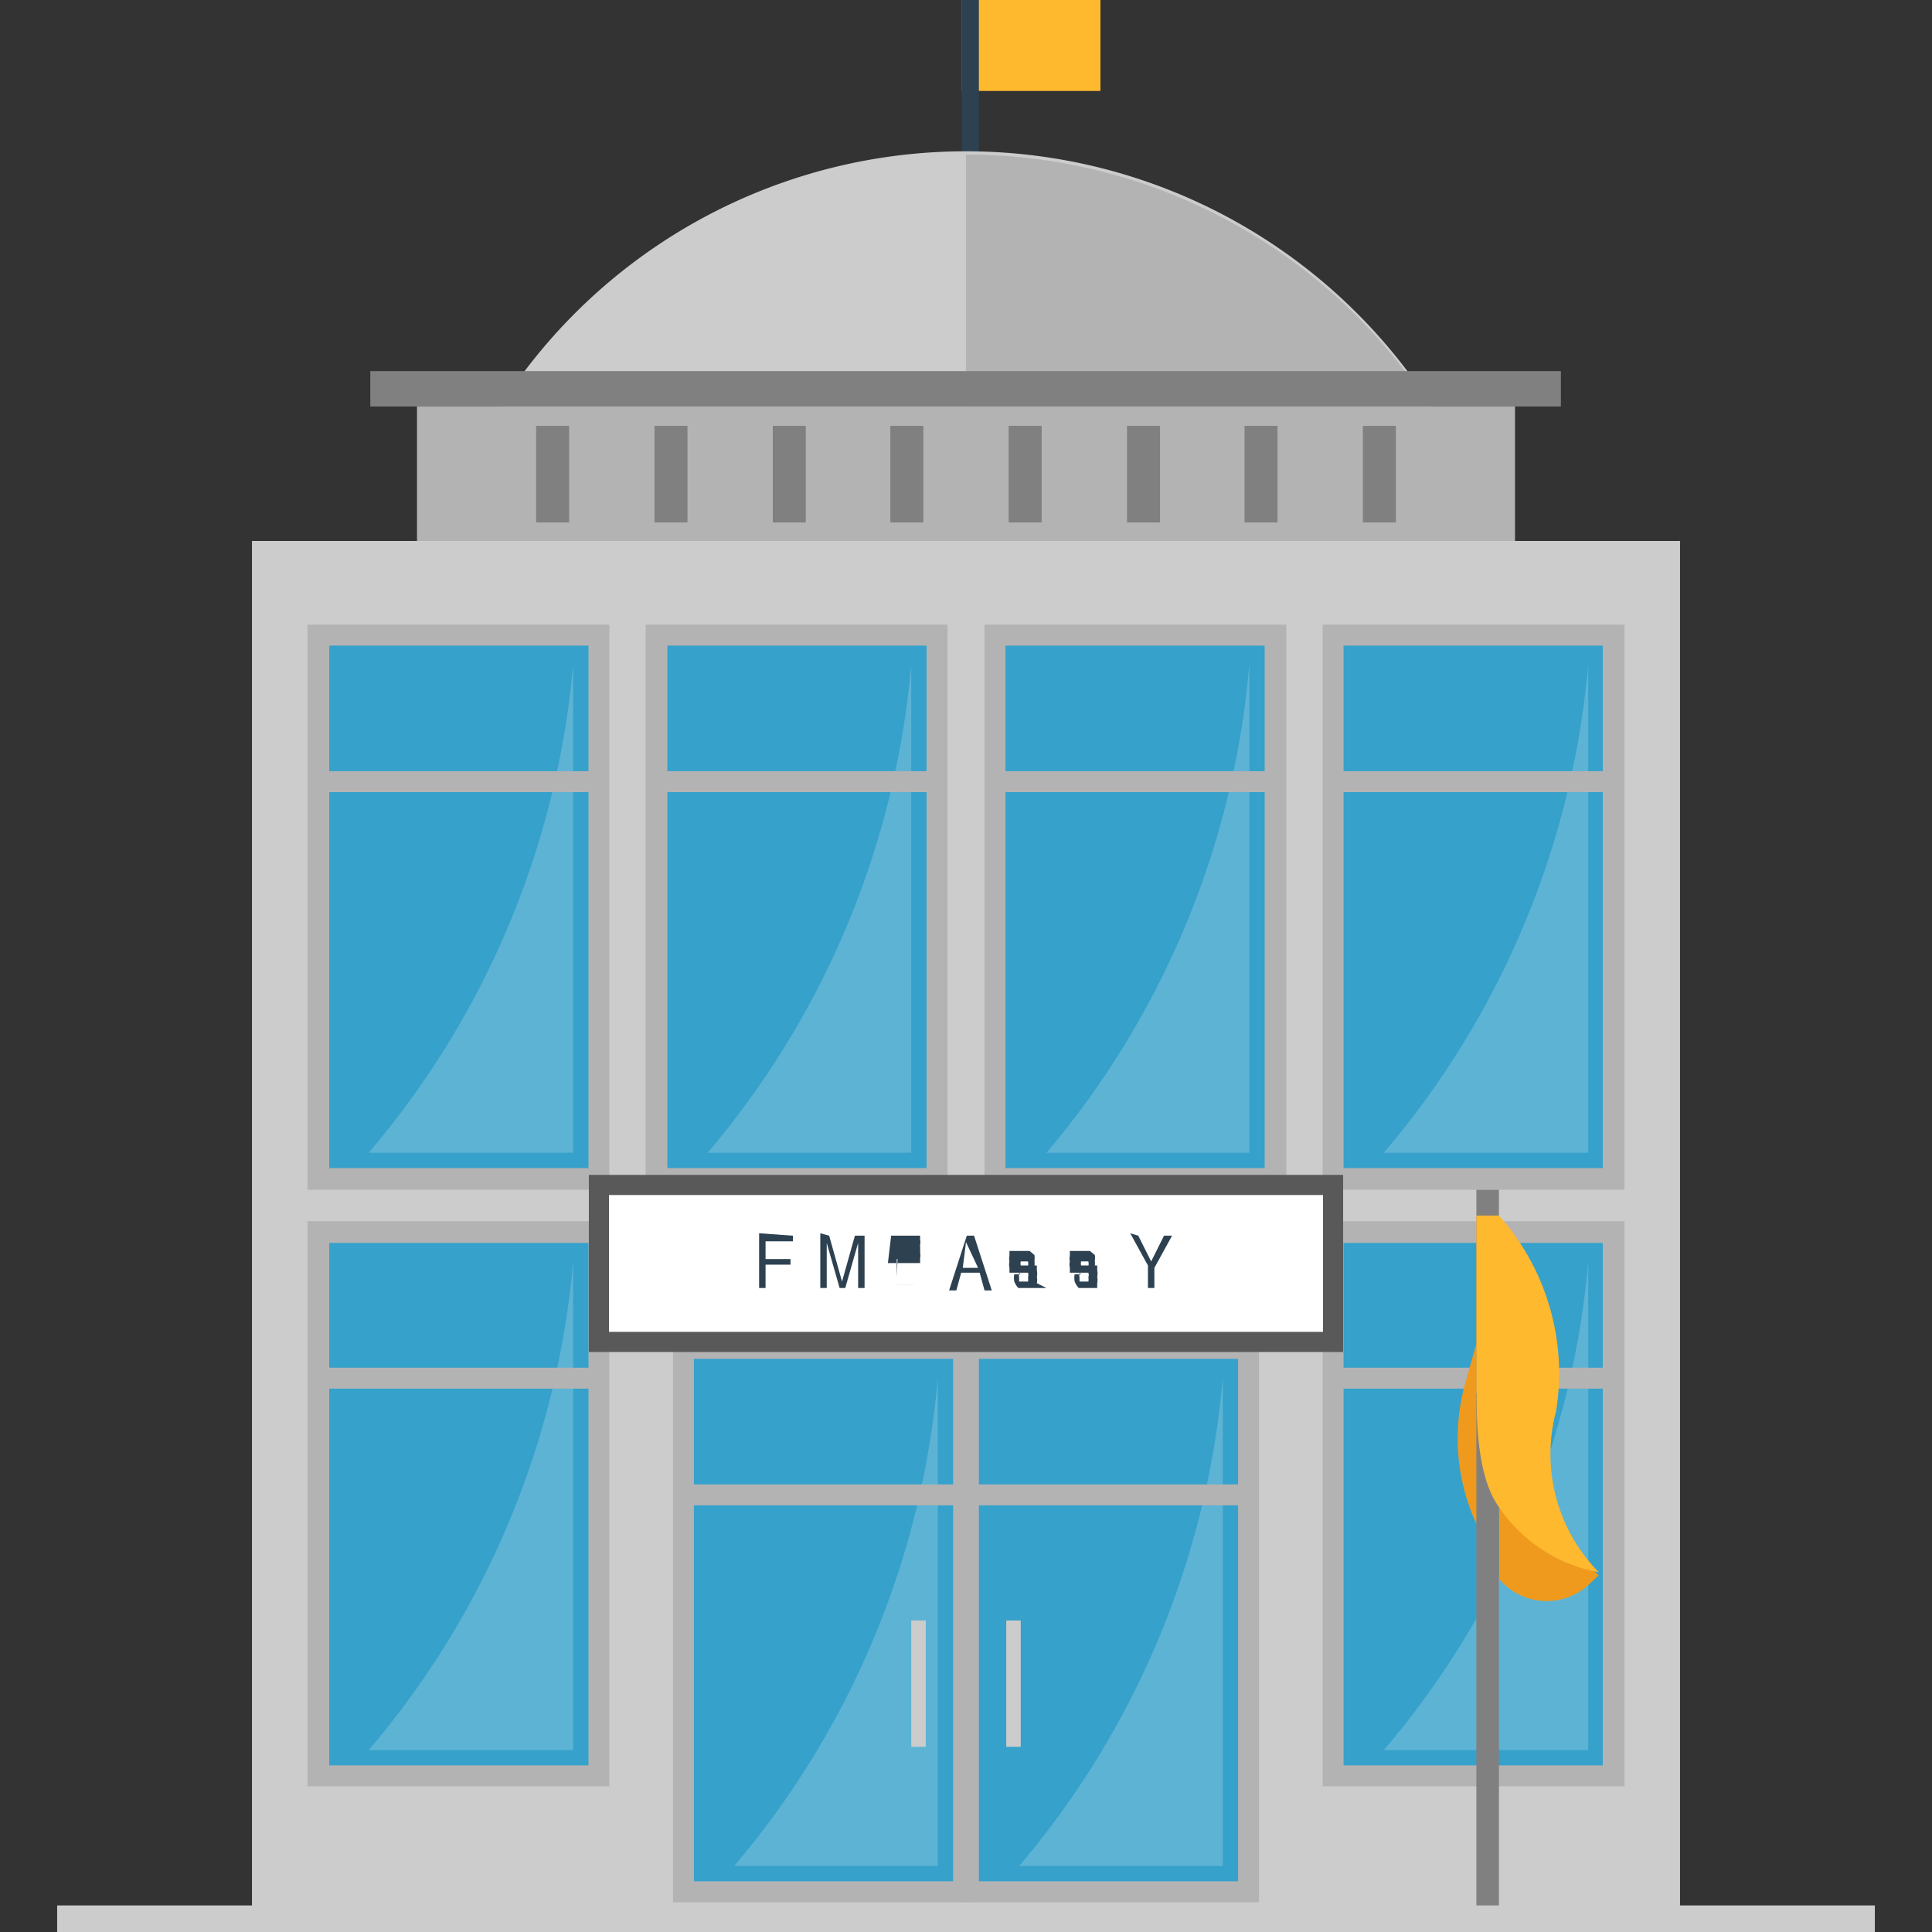 <svg id="Layer_1" data-name="Layer 1" xmlns="http://www.w3.org/2000/svg" viewBox="0 0 24 24"><rect x="0" y="0" width="24" height="24" fill="#333333" stroke="none"/><defs><style>.cls-1{fill:#ffb92e;}.cls-2{fill:#2d4151;}.cls-3{fill:#ccc;}.cls-4{fill:#b3b3b3;}.cls-5{fill:gray;}.cls-6{fill:#36a1cb;}.cls-7{fill:#fcfafa;opacity:0.2;isolation:isolate;}.cls-8{fill:#fff;stroke:#595959;stroke-miterlimit:10;stroke-width:0.25px;}.cls-9{fill:#ef9a1d;}</style></defs><title>Sankar_icons</title><rect class="cls-1" x="11.95" width="1.72" height="1.13"/><rect class="cls-2" x="11.95" width="0.21" height="2.53"/><path class="cls-3" d="M18.87,8.79a6.87,6.87,0,1,1-.67-3A6.87,6.87,0,0,1,18.87,8.79Z"/><path class="cls-4" d="M18.2,5.83H12V1.92A6.87,6.87,0,0,1,18.2,5.83Z"/><rect class="cls-4" x="5.18" y="5.05" width="13.64" height="1.68"/><rect class="cls-5" x="6.66" y="5.29" width="0.41" height="1.2"/><rect class="cls-5" x="8.13" y="5.29" width="0.41" height="1.2"/><rect class="cls-5" x="9.6" y="5.29" width="0.41" height="1.2"/><rect class="cls-5" x="11.06" y="5.29" width="0.41" height="1.2"/><rect class="cls-5" x="12.53" y="5.29" width="0.41" height="1.2"/><rect class="cls-5" x="14" y="5.29" width="0.41" height="1.2"/><rect class="cls-5" x="15.46" y="5.29" width="0.41" height="1.2"/><rect class="cls-5" x="16.93" y="5.29" width="0.41" height="1.2"/><rect class="cls-5" x="4.6" y="4.61" width="14.79" height="0.44"/><polygon class="cls-3" points="20.87 23.67 20.87 6.72 3.13 6.72 3.13 23.67 0.71 23.67 0.71 24 23.29 24 23.29 23.67 20.87 23.67"/><rect class="cls-4" x="8.36" y="16.61" width="3.75" height="7.02"/><rect class="cls-6" x="8.62" y="16.88" width="3.22" height="6.49"/><path class="cls-7" d="M11.65,17.11v6.07H9.12A10.8,10.8,0,0,0,11.65,17.11Z"/><rect class="cls-4" x="8.49" y="18.44" width="3.48" height="0.26"/><rect class="cls-4" x="11.89" y="16.61" width="3.75" height="7.02"/><rect class="cls-6" x="12.16" y="16.88" width="3.22" height="6.49"/><path class="cls-7" d="M15.19,17.11v6.07H12.66A10.8,10.8,0,0,0,15.19,17.11Z"/><rect class="cls-4" x="12.03" y="18.44" width="3.48" height="0.26"/><rect class="cls-4" x="16.43" y="15.17" width="3.75" height="7.02"/><rect class="cls-6" x="16.69" y="15.44" width="3.22" height="6.49"/><path class="cls-7" d="M19.73,15.67v6.07H17.19A10.8,10.8,0,0,0,19.73,15.67Z"/><rect class="cls-4" x="16.56" y="16.99" width="3.48" height="0.26"/><rect class="cls-4" x="3.82" y="15.17" width="3.75" height="7.02"/><rect class="cls-6" x="4.09" y="15.44" width="3.22" height="6.49"/><path class="cls-7" d="M7.12,15.67v6.07H4.58A10.8,10.8,0,0,0,7.12,15.67Z"/><rect class="cls-4" x="3.95" y="16.99" width="3.48" height="0.26"/><rect class="cls-4" x="16.43" y="7.76" width="3.75" height="7.02"/><rect class="cls-6" x="16.69" y="8.02" width="3.22" height="6.49"/><path class="cls-7" d="M19.73,8.25v6.07H17.19A10.8,10.8,0,0,0,19.73,8.25Z"/><rect class="cls-4" x="16.56" y="9.58" width="3.48" height="0.26"/><rect class="cls-4" x="3.82" y="7.76" width="3.75" height="7.02"/><rect class="cls-6" x="4.09" y="8.02" width="3.22" height="6.49"/><path class="cls-7" d="M7.12,8.25v6.07H4.58A10.8,10.8,0,0,0,7.12,8.25Z"/><rect class="cls-4" x="3.95" y="9.58" width="3.48" height="0.26"/><rect class="cls-4" x="8.02" y="7.76" width="3.75" height="7.02"/><rect class="cls-6" x="8.29" y="8.02" width="3.22" height="6.49"/><path class="cls-7" d="M11.32,8.25v6.07H8.79A10.8,10.8,0,0,0,11.32,8.25Z"/><rect class="cls-4" x="8.16" y="9.58" width="3.48" height="0.26"/><rect class="cls-4" x="12.23" y="7.76" width="3.75" height="7.02"/><rect class="cls-6" x="12.49" y="8.02" width="3.22" height="6.49"/><path class="cls-7" d="M15.52,8.25v6.07H13A10.8,10.8,0,0,0,15.52,8.25Z"/><rect class="cls-4" x="12.36" y="9.58" width="3.48" height="0.26"/><rect class="cls-8" x="7.44" y="14.72" width="9.12" height="1.95"/><path class="cls-2" d="M9.85,15.35v.07H9.51v.22h.31v.07H9.51V16h.35V16H9.43v-.68Z"/><path class="cls-2" d="M10.3,15.35l.16.57h0l.16-.57h.12V16h-.08v-.56h0l-.16.56h-.07l-.16-.56h0V16h-.08v-.68Z"/><path class="cls-2" d="M11.07,15.35h.31l.05,0,0,.05a.14.14,0,0,1,0,.06.25.25,0,0,1,0,0v0l0,0,0,0,0,0,0,0,0,.05a.23.23,0,0,1,0,.05.18.18,0,0,1,0,.07l0,.06-.06,0-.07,0h-.27Zm.08.29h.19l0,0,0,0a.1.1,0,0,0,0,0,.1.1,0,0,0,0,0l0,0,0,0h-.2v.22h0Zm0,.32h.2l0,0,0,0a.1.1,0,0,0,0,0,.13.13,0,0,0,0,0l0,0,0,0h-.21Z"/><path class="cls-2" d="M12.1,15.35l.22.68h-.09l-.06-.22h-.23l-.06.22h-.09l.22-.68Zm-.14.4h.19L12,15.43h0Z"/><path class="cls-2" d="M12.66,15.81a.19.19,0,0,0,0,.06l0,.05,0,0h.11l0,0,0,0a.11.11,0,0,0,0-.05.1.1,0,0,0,0-.06l0,0-.05,0-.05,0-.07,0-.06,0,0-.06a.18.18,0,0,1,0-.08.15.15,0,0,1,0-.07l0-.06.07,0h.08l.1,0,.06.05a.21.21,0,0,1,0,.07.27.27,0,0,1,0,.07h-.08a.14.14,0,0,0,0-.06l0,0,0,0h-.09l0,0,0,0a.09.09,0,0,0,0,0,.1.1,0,0,0,0,.05l0,0,0,0,.05,0,.08,0,.07,0,0,.06a.18.18,0,0,1,0,.08.19.19,0,0,1,0,.08L13,16l-.07,0h-.09l-.09,0L12.65,16a.25.25,0,0,1-.05-.08.23.23,0,0,1,0-.09h.08Z"/><path class="cls-2" d="M13.41,15.81a.19.19,0,0,0,0,.06l0,.05,0,0h.11l0,0,0,0a.11.11,0,0,0,0-.05.1.1,0,0,0,0-.06l0,0-.05,0-.05,0-.07,0-.06,0,0-.06a.18.18,0,0,1,0-.08.15.15,0,0,1,0-.07l0-.06.07,0h.08l.1,0,.06.05a.21.21,0,0,1,0,.07.27.27,0,0,1,0,.07h-.08a.14.14,0,0,0,0-.06l0,0,0,0h-.09l0,0,0,0a.09.09,0,0,0,0,0,.1.1,0,0,0,0,.05l0,0,0,0,.05,0,.08,0,.07,0,0,.06a.18.18,0,0,1,0,.08.19.19,0,0,1,0,.08l0,.06-.07,0h-.09l-.09,0L13.4,16a.25.25,0,0,1-.05-.08.23.23,0,0,1,0-.09h.08Z"/><path class="cls-2" d="M14.14,15.35l.16.32h0l.16-.32h.1l-.22.4V16h-.08v-.28l-.22-.4Z"/><path class="cls-9" d="M18.34,18.93h0a2.54,2.54,0,0,1-.14-1.74l.42-1.5Z"/><path class="cls-9" d="M19.86,19.57l-.13.12a.77.77,0,0,1-1.11-.08h0V18.4Z"/><rect class="cls-5" x="18.34" y="14.78" width="0.28" height="8.89"/><path class="cls-1" d="M18.62,15.1a2.94,2.94,0,0,1,.71,2.43,2.09,2.09,0,0,0,.53,2,1.9,1.9,0,0,1-1.24-.81C18,17.87,18.62,15.1,18.62,15.1Z"/><polygon class="cls-1" points="18.34 17.3 18.62 17.73 18.62 15.1 18.34 15.1 18.34 17.3"/><rect class="cls-3" x="11.32" y="20.13" width="0.18" height="1.57"/><rect class="cls-3" x="12.5" y="20.13" width="0.18" height="1.57"/></svg>